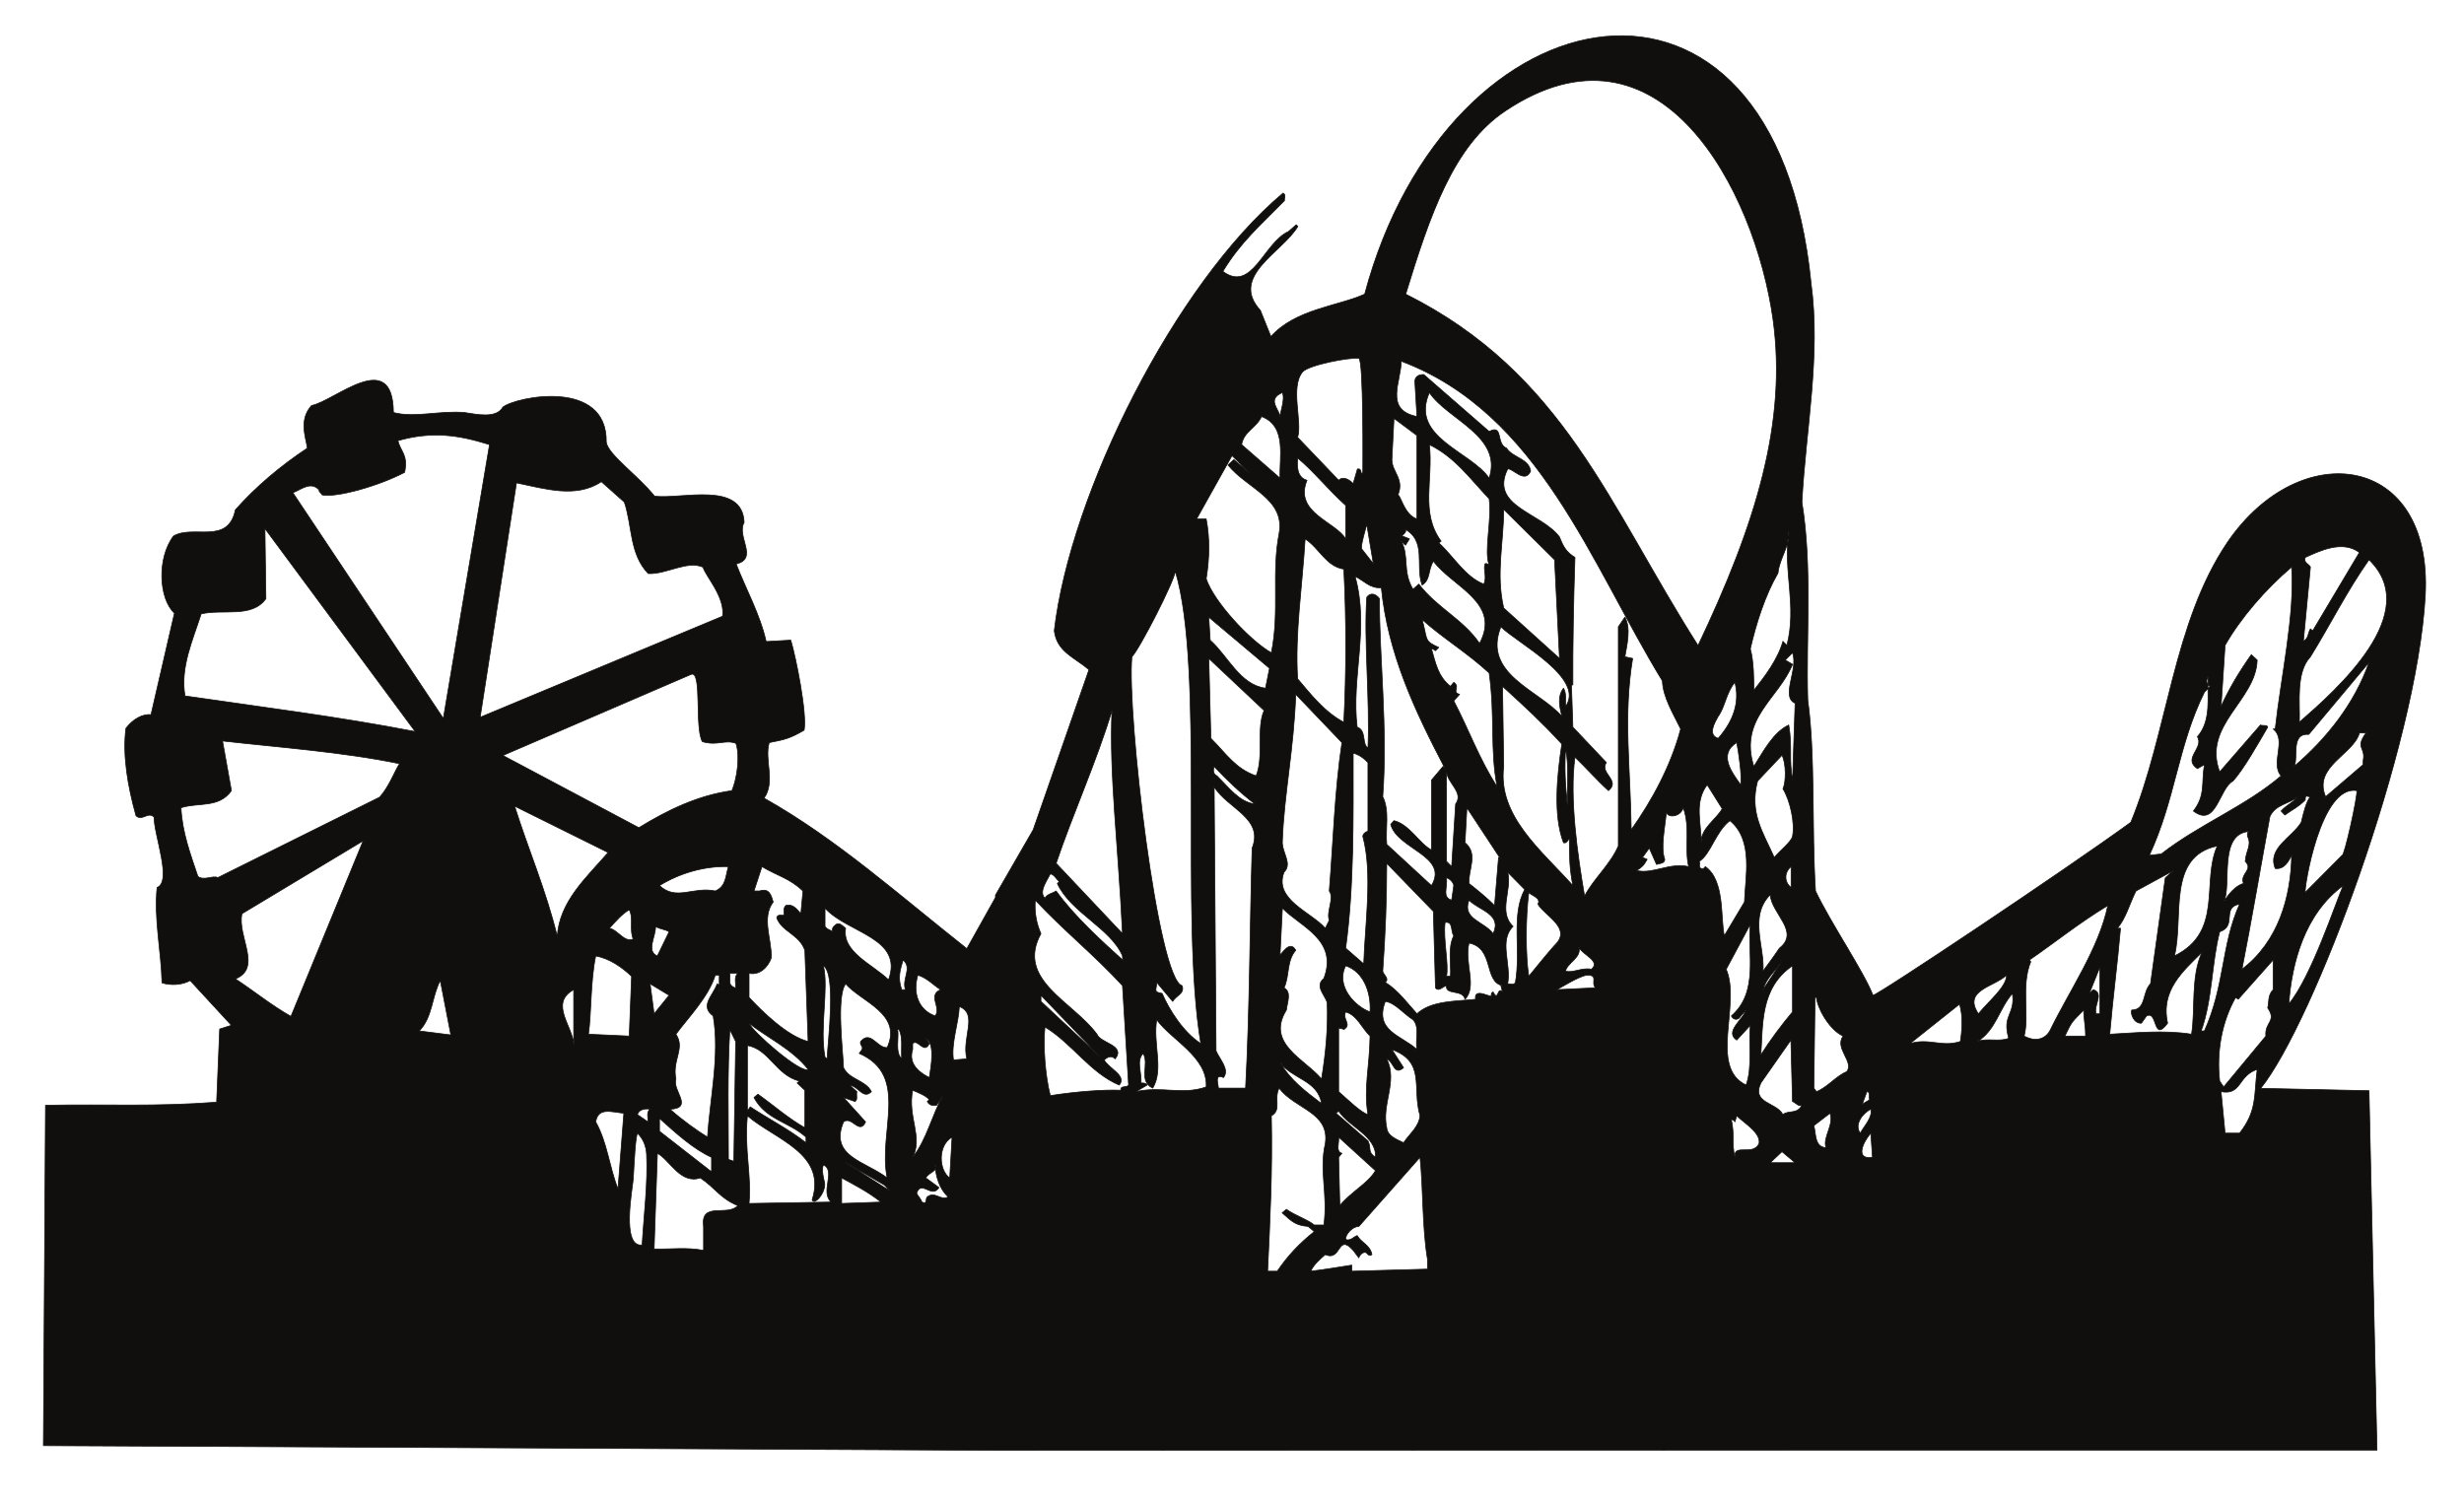 <?xml version="1.0" encoding="UTF-8"?>
<svg xmlns="http://www.w3.org/2000/svg" xmlns:xlink="http://www.w3.org/1999/xlink" width="407.865pt" height="248.315pt" viewBox="0 0 407.865 248.315" version="1.1">
<g id="surface1">
<path style="fill:none;stroke-width:0.12;stroke-linecap:butt;stroke-linejoin:round;stroke:rgb(6.476%,5.928%,5.235%);stroke-opacity:1;stroke-miterlimit:10;" d="M 0.001 -0 C 6.13 14.824 6.946 32.984 15.989 46.336 C 28.02 63.992 50.06 61.082 48.739 37.488 C 47.345 12.418 30.192 -33.219 21.497 -44.043 L 39.427 -44.434 L 40.747 -103.922 L -40.05 -103.922 L -188.058 -103.961 L -345.53 -103.188 L -345.183 -46.84 C -334.394 -46.645 -327.214 -47.11 -316.855 -46.336 L -316.351 -34.227 L -314.409 -33.606 L -321.237 -26.196 C -322.558 -26.93 -324.421 -27.047 -325.897 -26.582 C -326.011 -21.383 -327.253 -16.028 -326.71 -10.789 C -324.187 -9.817 -327.214 -2.172 -327.214 0.855 C -328.187 1.863 -329.194 0.117 -330.202 1.086 C -331.562 5.937 -332.452 11.097 -331.87 15.562 C -330.745 17.035 -329.155 17.968 -327.718 17.812 L -323.839 34.617 C -326.437 37.019 -326.749 43.734 -323.995 47.382 C -320.694 49.324 -314.952 45.832 -313.749 51.73 C -310.335 55.57 -306.339 58.945 -301.835 61.937 C -302.108 63.796 -303.272 66.629 -301.136 68.996 C -297.335 69.695 -287.671 78.738 -287.593 67.832 C -284.062 66.902 -279.987 68.183 -275.835 67.832 C -273.776 67.523 -270.558 66.785 -269.472 68.726 C -267.339 70.433 -252.163 73.539 -252.358 62.906 C -252.011 60.808 -247.159 57.472 -244.362 53.98 C -239.901 53.437 -229.812 56.543 -229.538 49.632 C -230.858 47.382 -227.097 43.656 -230.858 42.765 C -229.19 38.457 -226.901 34.421 -225.894 29.918 L -221.815 30.152 C -220.964 27.32 -219.101 18.046 -219.605 15.25 C -222.011 13.855 -222.788 13.699 -225.386 13.195 C -226.241 10.363 -224.3 6.754 -226.241 3.996 C -214.288 -2.715 -203.929 -12.032 -192.675 -20.918 L -187.937 -12.457 L -187.937 -12.067 L -181.69 -1.243 L -172.456 25.261 C -174.862 27.32 -177.772 28.211 -178.198 31.703 C -175.562 54.484 -158.175 89.179 -140.323 104.156 C -139.78 103.886 -140.167 103.265 -140.093 102.914 C -144.128 98.8 -147.347 96.046 -150.296 91.195 C -145.448 87.586 -143.546 95.929 -139.433 97.793 L -138.151 98.918 L -137.878 98.644 C -140.44 94.339 -149.249 90.382 -144.089 84.754 L -142.343 80.406 C -138.23 84.984 -131.28 85.414 -126.819 87.429 C -113.081 138.886 -58.909 149.093 -52.933 89.293 C -51.304 77.187 -53.784 65.234 -54.444 53.007 C -52.698 42.261 -53.784 30.812 -53.476 20.257 C -52.194 11.062 -52.855 -0.895 -52.194 -11.371 C -49.671 -16.688 -44.124 -24.836 -42.687 -28.637 C -42.378 -28.95 -10.827 -7.879 0.001 -0 Z M -206.874 -62.868 L -213.397 -63.098 L -213.397 -58.868 C -211.183 -60.071 -209.05 -61.161 -206.874 -62.868 Z M 26.153 -30.075 C 26.622 -23.438 28.716 -15.172 35.157 -10.477 C 33.954 -13.157 29.919 -25.536 26.153 -30.075 Z M -25.226 -31.704 C -27.862 -27.786 -22.663 -27.282 -20.565 -25.301 C -20.565 -27.282 -23.597 -29.649 -25.226 -31.704 Z M -140.827 66.863 C -140.636 68.183 -143.272 69.929 -140.44 71.132 C -139.937 69.89 -140.866 67.988 -140.827 66.863 Z M -106.214 56.968 C -109.28 61.429 -119.405 63.718 -116.108 71.132 C -113.081 66.629 -103.925 63.914 -106.214 56.968 Z M -64.573 6.211 C -66.124 8.343 -68.3 11.293 -65.233 13.195 C -64.921 11.605 -64.339 7.683 -64.573 6.211 Z M -93.253 2.675 C -93.64 6.441 -93.757 8.886 -93.562 12.3 C -92.94 8.886 -93.366 6.285 -93.253 2.675 Z M -56.23 -10.789 C -57.394 -9.934 -57.394 -8.266 -56.23 -7.336 Z M -105.554 -18.434 C -107.105 -16.375 -110.753 -16.028 -109.55 -12.883 C -107.921 -14.59 -103.999 -15.172 -105.554 -18.434 Z M -60.89 -27.707 C -60.343 -25.731 -58.675 -24.45 -57.589 -22.782 Z M -125.929 -31.395 C -128.409 -30.5 -131.671 -27.125 -129.964 -23.75 C -127.015 -24.719 -125.733 -28.133 -125.929 -31.395 Z M -133.96 -46.567 C -136.562 -44.59 -139.237 -42.61 -140.827 -39.7 C -138.968 -42.493 -134.542 -42.649 -133.96 -46.567 Z M -44.784 -51.457 C -45.831 -50.098 -44.433 -48.161 -43.038 -47.5 C -42.687 -48.743 -44.085 -50.215 -44.784 -51.457 Z M -42.765 -55.454 C -45.636 -55.918 -44.433 -53.047 -43.038 -51.457 Z M -195.507 -58.868 C -197.292 -57.664 -197.562 -53.512 -195.12 -52.118 Z M -218.944 -40.903 C -220.147 -41.676 -228.144 -34.692 -228.726 -33.258 C -225.894 -35.547 -221.581 -37.524 -218.944 -40.903 Z M -257.749 -36.942 C -257.749 -33.879 -261.905 -29.996 -257.749 -27.707 Z M 37.837 44.668 L 30.114 31.703 L 29.728 32.015 C 29.298 31.355 29.454 30.464 28.563 29.957 L 29.728 42.261 C 29.454 42.804 28.563 42.918 28.872 43.851 C 31.161 44.859 34.966 46.8 37.837 44.668 Z M 27.899 16.57 C 28.02 19.793 27.278 24.796 29.728 27.398 C 32.907 32.519 35.778 38.3 39.427 43.464 C 48.509 34.656 34.071 21.964 27.899 16.57 Z M 23.903 15.445 L 23.556 15.445 C 25.923 13.582 23.013 9.82 24.876 7.683 C 18.938 2.601 11.446 -0.27 5.044 -5.239 L 3.063 -5.473 C 7.411 3.879 7.763 12.613 12.185 21.539 L 13.114 22.507 C 12.458 22.855 12.419 23.515 12.767 24.062 C 12.649 20.8 13.388 16.843 11.02 14.164 C 12.185 12.3 8.497 10.554 11.02 8.886 L 12.185 9.546 C 11.642 6.48 12.419 4.539 10.36 1.863 C 14.165 -1.008 14.591 5.629 16.919 6.832 C 18.743 8.886 20.954 12.843 22.661 15.754 C 22.548 16.183 21.927 15.91 21.458 16.105 L 14.708 8.343 C 11.798 16.105 20.724 20.14 20.915 26.855 L 19.946 27.746 C 17.966 24.953 16.259 22.121 14.938 19.171 L 15.603 29.296 C 18.122 33.761 22.353 38.652 26.622 42.261 C 27.165 34.265 24.876 24.293 23.903 15.445 Z M 27.009 9.238 C 27.825 10.554 26.349 14.785 29.454 14.55 L 39.427 26.464 C 37.06 19.714 32.481 13.894 27.009 9.238 Z M 38.923 14.785 C 37.06 12.187 38.923 12.496 38.458 10.207 L 38.458 9.546 L 32.247 4.23 C 30.114 9.238 36.864 11.214 37.837 14.785 Z M 37.411 5.238 C 37.563 4.308 35.313 -5.821 34.966 -5.473 L 28.872 -11.602 C 28.638 -11.176 31.356 6.285 37.411 5.238 Z M 29.728 4.23 C 29.028 3.492 28.52 1.281 28.212 -0 C 26.696 -2.524 22.548 -4.27 23.903 -7.645 C 25.497 -7.84 26.153 -6.325 26.622 -5.473 C 26.505 -12.418 24.411 -19.754 18.395 -24.332 C 19.946 -16.493 21.458 -7.528 23.013 0.933 C 23.903 2.949 26.153 3.027 27.669 4.23 C 26.774 3.222 25.688 2.793 24.876 1.863 L 25.497 1.203 C 27.009 2.289 27.552 2.406 28.872 3.687 C 28.872 4.734 29.185 4.191 29.728 4.23 Z M 19.599 -1.512 C 19.169 -1.668 19.325 -2.172 19.325 -2.329 C 20.063 -3.84 19.052 -4.618 18.938 -6.481 C 20.372 -7.879 17.966 -8.539 18.665 -10.129 C 17.31 -10.477 16.103 -11.993 15.368 -13.192 C 16.763 -10.594 14.395 -1.864 19.599 -1.512 Z M 7.22 -22.121 C 8.81 -15.793 5.899 -5.664 14.317 -3.918 C 11.642 -9.817 15.407 -18.121 7.22 -22.121 Z M 3.259 -26.739 C 1.86 -28.094 2.603 -31.043 0.153 -31.082 C -0.116 -31.743 0.544 -33.336 1.747 -33.258 L 2.603 -32.055 C 4.501 -31.082 3.606 -36.594 6.091 -33.258 C 4.888 -27.786 8.653 -24.641 11.798 -21.5 C 9.895 -25.496 10.712 -31.043 10.052 -35.082 C 5.435 -34.344 0.544 -34.887 -3.491 -35.082 C -2.909 -28.446 -2.249 -23.789 -1.706 -17.539 L -2.249 -17.539 C -0.855 -16.028 -0.194 -13.426 0.853 -11.371 L 7.063 -7.993 L 5.704 -9.196 Z M 12.185 -34.539 L 11.642 -34.539 C 13.505 -29.454 13.388 -23.129 14.708 -18.121 C 17.657 -17.153 14.938 -14.086 18.005 -13.543 C 14.938 -20.375 15.603 -26.93 12.185 -34.539 Z M -13.351 -34.422 C -13.855 -35.469 -15.327 -36.633 -17.655 -35.391 C -16.765 -31.938 -18.202 -27.047 -16.569 -23.09 L -16.765 -22.782 C -12.96 -20.18 -8.46 -16.571 -3.804 -13.778 C -5.276 -20.879 -10.245 -28.02 -13.351 -34.422 Z M 23.556 -27.707 C 22.661 -28.637 22.895 -29.688 22.661 -30.735 C 24.216 -32.946 22.118 -33.063 22.353 -35.391 L 15.368 -43.813 L 14.708 -42.84 C 14.165 -37.954 15.056 -33.063 17.345 -28.989 L 17.774 -29.297 L 23.556 -22.782 Z M -5.745 -31.704 C -6.21 -30.309 -4.347 -28.329 -6.21 -27.707 L -6.87 -28.329 L -5.124 -23.981 L -5.124 -31.704 Z M -20.218 -35.743 C -21.655 -36.399 -23.866 -35.664 -25.378 -36.286 C -22.312 -34.344 -21.847 -30.93 -19.597 -28.329 C -19.093 -31.86 -21.343 -31.86 -20.218 -35.743 Z M -28.366 -30.114 C -27.706 -32.016 -27.98 -34.887 -28.214 -36.286 C -31.276 -37.293 -33.413 -35.664 -36.558 -36.633 Z M -7.491 -35.391 L -10.905 -35.391 C -9.702 -32.793 -9.702 -33.063 -7.8 -31.082 C -7.8 -32.598 -7.491 -33.606 -7.491 -35.391 Z M 18.005 -51.457 L 15.603 -51.457 L 14.938 -44.59 C 18.395 -45.211 17.657 -41.989 20.915 -40.903 C 20.372 -45.246 20.915 -47.77 18.005 -51.457 Z M -59.218 83.199 C -56.89 66.164 -62.054 49.402 -71.636 29.261 C -86.421 52.464 -93.835 74.312 -120.026 87.429 C -116.03 100.468 -112.151 111.996 -103.573 117.738 C -77.96 134.89 -62.206 104.66 -59.218 83.199 Z M -127.128 57.937 C -127.671 56.968 -127.015 58.675 -128.022 58.48 L -128.722 56.074 C -129.382 56.734 -130.39 57.355 -131.128 56.617 L -137.917 63.718 C -137.105 66.32 -139.198 71.984 -137.105 74.546 C -136.132 75.711 -129.187 77.031 -127.788 76.796 C -126.976 76.644 -127.128 58.48 -127.128 57.937 Z M -77.534 23.402 C -77.456 20.761 -75.788 18.046 -74.511 15.445 C -76.14 9.351 -79.202 3.687 -82.698 -1.243 C -82.812 8.886 -84.054 17.5 -82.464 27.125 L -83.745 27.398 C -83.433 29.296 -82.698 32.093 -83.745 33.957 L -84.831 32.363 L -84.831 -3.918 C -86.147 -6.985 -89.022 -9.469 -90.417 -12.223 C -91.581 -5.473 -92.94 3.996 -92.011 10.789 C -90.304 9.16 -88.245 6.832 -86.46 5.238 C -84.405 6.945 -88.015 8.148 -86.812 9.894 L -92.358 15.754 L -92.593 22.742 L -92.358 22.742 C -92.397 29.066 -92.241 37.101 -92.011 43.851 C -93.366 44.668 -93.913 45.519 -94.569 47.226 C -97.562 51.261 -106.214 52.273 -103.147 58.48 C -102.37 58.714 -100.315 55.957 -99.347 58.132 C -99.655 60.226 -102.253 60.304 -103.343 61.937 C -105.128 62.632 -103.808 65.968 -106.214 64.691 L -117.038 74.121 C -117.815 74.121 -118.476 73.847 -118.515 72.996 L -118.167 67.171 C -123.601 68.261 -120.804 72.879 -120.765 76.332 C -97.909 67.718 -89.409 42.804 -77.534 23.402 Z M -140.827 56.968 L -147.19 62.519 C -146.843 64.691 -144.788 65.234 -143.894 67.171 C -139.624 65.582 -140.983 60.304 -140.827 56.968 Z M -118.167 50.214 C -120.222 50.875 -120.804 53.98 -121.308 54.211 C -120.222 56.812 -122.315 58.015 -122.315 60.035 L -121.968 66.863 L -118.167 64.031 Z M -106.214 53.55 C -105.749 49.789 -107.105 44.976 -106.214 42.57 C -106.292 42.609 -106.522 42.918 -106.874 42.804 C -107.261 41.91 -106.522 40.629 -107.105 39.425 C -110.21 40.629 -112.073 44.007 -114.558 46.257 L -114.167 46.527 C -117.659 51.261 -115.448 56.734 -116.108 62.519 C -111.878 60.421 -109.55 57.086 -106.214 53.55 Z M -148.472 60.035 L -149.444 59.14 C -146.261 55.222 -139.937 53.55 -140.983 47.808 C -142.265 41.25 -140.866 34.964 -142.265 28.058 C -145.874 30.113 -151.851 36.593 -153.054 40.32 C -152.472 43.851 -152.472 47.226 -153.054 50.214 L -154.644 50.214 L -148.784 60.695 L -145.64 57.629 Z M -129.964 52.464 L -129.964 46.918 C -131.671 49.789 -138.577 51.261 -136.366 56.617 C -138.034 57.086 -138.034 58.91 -137.917 60.304 C -135.163 58.015 -133.026 55.222 -129.964 52.464 Z M -94.569 27.125 L -103.808 35.468 C -105.128 41.171 -103.808 46.257 -103.808 51.804 L -95.386 43.464 Z M -127.362 45.324 C -127.362 46.336 -126.741 48.238 -126.472 49.324 L -125.386 42.804 Z M -117.312 39.273 C -115.874 40.203 -116.417 41.562 -115.448 43.23 C -112.269 38.961 -104.155 36.363 -107.804 29.609 C -110.562 33.644 -114.827 35.468 -117.855 39.425 L -118.823 38.574 C -120.608 41.562 -119.405 44.007 -120.765 46.527 L -120.065 45.871 L -119.405 46.918 L -120.765 47.461 C -121.464 46.918 -119.175 48.16 -120.378 48.664 C -116.417 46.605 -118.515 42.57 -117.312 39.273 Z M -56.929 29.296 L -57.589 29.957 C -58.405 27.007 -60.577 24.136 -62.401 21.847 C -62.401 23.515 -62.401 26.66 -62.983 28.714 C -61.976 33.062 -60.538 37.562 -58.405 41.25 C -58.171 43.656 -56.386 45.871 -56.62 48.121 C -57.589 41.562 -55.222 35.894 -56.929 29.296 Z M -130.272 41.91 C -129.847 33.761 -129.847 24.757 -130.272 16.57 C -133.417 18.199 -135.745 21.187 -137.917 23.75 C -138.386 31.238 -137.144 39.117 -136.675 46.918 C -134.269 45.324 -133.222 42.375 -130.272 41.91 Z M -153.944 -36.633 C -156.933 -34.692 -159.222 -30.93 -160.347 -28.329 C -161.897 -28.094 -161.241 -27.707 -161.241 -26.504 L -158.601 -29.649 C -158.019 -28.676 -156.546 -28.329 -157.05 -27.047 C -161.085 -25.922 -166.206 18.046 -165.355 27.398 C -164.19 28.484 -158.175 40.164 -158.175 41.601 C -153.245 25.339 -157.437 -15.911 -153.944 -36.633 Z M -124.062 38.843 C -122.98 27.863 -118.476 18.394 -113.511 8.886 L -113.858 9.238 L -115.761 6.984 L -115.761 -4.579 C -117.776 -3.532 -119.405 -0.348 -121.968 0.269 L -122.511 -0.348 C -121.425 -4.461 -112.812 -5.586 -115.761 -10.477 L -123.171 -3.649 C -123.405 -1.008 -122.667 1.941 -123.831 4.23 C -122.98 15.445 -124.413 27.398 -124.374 37.019 C -125.034 37.914 -125.929 38.031 -126.472 37.254 C -126.976 29.957 -125.929 20.453 -126.276 12.3 C -127.323 12.961 -126.472 15.211 -128.062 15.754 C -129.069 24.062 -126.003 32.093 -128.409 40.707 C -126.976 40.046 -125.929 38.652 -124.062 38.843 Z M -143.233 22.199 C -147.464 22.742 -149.444 27.511 -152.394 30.152 L -152.624 33.957 L -142.573 25.496 Z M -106.214 24.718 C -105.202 17.5 -106.097 12.187 -104.894 5.859 C -107.921 10.632 -109.472 15.093 -112.073 20.101 L -111.105 21.187 C -112.499 21.539 -110.909 22.39 -112.073 23.168 L -112.616 22.507 C -114.71 24.136 -115.101 26.464 -115.761 28.714 C -115.448 28.754 -115.37 28.523 -115.101 28.406 L -114.558 28.949 C -116.847 29.957 -116.456 30.152 -117.077 32.675 L -117.312 33.566 C -113.858 30.464 -109.823 28.058 -106.214 24.718 Z M -93.562 19.171 C -93.64 20.101 -93.366 21.343 -93.913 22.199 C -94.96 20.761 -94.569 19.25 -94.183 17.539 C -97.909 21.847 -107.417 24.527 -104.272 32.363 C -101.597 29.687 -90.226 23.867 -93.562 19.171 Z M -55.569 19.714 L -55.999 6.832 C -56.62 10.789 -55.999 12.3 -56.62 16.105 C -59.218 14.902 -60.89 11.605 -62.401 9.238 C -64.921 17.191 -58.288 20.453 -55.999 26.156 L -57.202 26.855 L -55.999 28.058 C -54.987 25.339 -58.015 20.761 -55.569 19.714 Z M -143.468 18.511 C -144.788 15.562 -143.468 10.906 -144.788 7.683 C -148.241 8.886 -149.675 11.293 -152.276 13.894 L -152.624 27.125 Z M -68.3 13.894 C -70.124 14.437 -68.843 16.57 -68.3 17.539 C -67.175 19.054 -66.98 21.461 -65.542 23.168 C -64.69 19.906 -65.776 16.765 -68.3 13.894 Z M -94.183 12.961 C -94.96 7.839 -95.659 1.203 -93.913 -3.375 C -93.366 -3.532 -93.253 -2.989 -92.94 -2.715 C -92.94 -5.821 -92.901 -7.645 -92.358 -10.477 C -97.597 -4.618 -104.815 1.046 -103.808 9.238 L -103.999 22.507 C -100.003 18.859 -97.714 16.765 -94.183 12.961 Z M -130.585 13.195 C -131.788 5.199 -132.019 -3.18 -132.679 -11.371 C -131.788 -12.575 -133.222 -14.825 -132.679 -16.219 L -133.339 -17.539 C -135.745 -14.825 -141.913 -12.77 -140.167 -8.266 C -138.694 -6.789 -140.636 -4.93 -140.44 -2.989 C -140.167 4.539 -138.538 12.187 -138.23 21.187 Z M -166.905 -18.434 L -177.89 -6.789 C -175.132 1.398 -171.136 10.207 -168.651 18.511 C -169.116 7.918 -167.644 -3.336 -166.905 -18.434 Z M -126.276 9.894 L -126.276 -1.512 C -126.663 -1.512 -127.128 -1.981 -127.128 -2.329 C -125.46 -8.422 -126.78 -17.036 -126.976 -23.438 L -129.964 -20.84 C -128.565 -10.477 -128.722 0.386 -128.722 11.449 C -127.788 11.214 -126.976 10.632 -126.276 9.894 Z M -57.589 5.55 C -56.386 3.609 -55.569 -0.118 -55.999 -2.329 C -56.23 -3.258 -58.015 -4.618 -59.022 -5.821 C -60.89 -1.629 -63.179 1.589 -61.78 6.832 L -57.745 11.097 C -57.046 9.82 -57.046 6.597 -57.589 5.55 Z M -144.98 3.027 C -147.581 3.336 -149.327 5.781 -151.269 7.683 C -151.929 7.996 -151.929 8.617 -151.733 9.238 C -149.64 6.984 -147.19 4.695 -144.98 3.027 Z M -111.765 3.027 L -112.421 -7.336 L -113.276 -6.481 L -113.276 8.343 C -113.081 6.441 -110.366 4.89 -111.765 3.027 Z M -67.64 2.25 C -68.53 0.543 -71.249 -1.008 -71.093 -3.375 C -71.132 -0 -72.296 3.336 -70.124 6.211 Z M -145.448 -4.27 C -145.835 -17.153 -145.835 -31.043 -146.534 -44.008 L -151.073 -44.008 C -150.843 -43.891 -151.929 -41.446 -150.183 -42.258 C -149.132 -40.903 -150.843 -39.231 -151.421 -37.836 L -151.733 5.859 C -149.48 2.25 -143.468 0.66 -145.448 -4.27 Z M -104.659 -5.821 L -105.319 -13.778 C -106.522 -12.575 -108.155 -11.215 -109.55 -10.129 C -109.706 -7.84 -107.96 -5.239 -110.21 -3.375 L -109.897 2.406 L -104.272 -6.133 Z M -73.187 -7.336 C -76.448 -6.637 -79.05 -8.614 -81.804 -7.993 C -80.835 -7.336 -80.679 -7.219 -80.058 -6.133 L -80.835 -5.821 L -79.71 -4.27 L -78.507 -6.985 C -78.077 -6.789 -77.147 -6.868 -77.147 -6.133 C -77.847 -4.27 -77.147 -1.008 -76.874 1.589 C -76.487 0.66 -74.511 0.933 -74.081 2.406 C -72.878 -0.969 -73.925 -4.27 -73.187 -7.336 Z M -63.952 -13.192 L -67.292 -18.782 C -67.948 -15.793 -67.175 -9.625 -70.433 -7.336 C -70.589 -7.528 -70.784 -7.84 -71.093 -7.645 C -71.636 -7.528 -71.249 -6.868 -71.44 -6.481 C -69.503 -5.239 -68.726 -1.512 -66.358 0.269 C -62.401 -2.989 -63.835 -9.082 -63.952 -13.192 Z M -115.101 -27.399 C -114.558 -28.133 -113.858 -27.125 -113.276 -27.047 C -113.511 -28.676 -110.562 -27.59 -110.21 -29.297 C -108.155 -27.125 -110.366 -23.325 -109.55 -19.985 C -105.319 -20.84 -107.144 -26.387 -103.999 -27.047 L -104.272 -27.047 L -103.999 -28.094 C -104.894 -27.047 -104.659 -29.879 -105.554 -28.094 C -105.749 -28.133 -105.901 -28.329 -105.862 -28.637 C -105.554 -29.336 -108.812 -27.125 -108.464 -29.297 C -111.452 -29.649 -115.761 -29.454 -118.167 -31.704 C -119.718 -29.996 -121.308 -27.786 -123.405 -26.504 C -122.667 -25.844 -123.714 -25.301 -123.831 -24.641 C -123.405 -18.551 -123.171 -13.079 -123.171 -6.789 L -115.448 -14.746 Z M -100.315 -11.137 C -102.605 -15.172 -100.937 -21.149 -101.866 -26.504 C -102.14 -27.047 -102.796 -26.7 -103.147 -26.739 C -102.526 -23.438 -104.659 -19.598 -102.253 -17.231 C -104.815 -14.825 -102.37 -11.137 -103.147 -8.266 Z M -177.347 -9.817 L -177.694 -10.129 C -175.483 -14.942 -168.847 -17.539 -166.905 -22.121 C -166.905 -22.547 -166.905 -22.973 -166.558 -23.09 C -170.245 -19.754 -174.862 -15.598 -177.89 -11.371 C -178.546 -11.797 -179.401 -11.875 -179.749 -12.575 C -180.8 -11.489 -179.48 -9.817 -178.858 -8.539 C -178.198 -8.614 -177.851 -9.469 -177.347 -9.817 Z M -112.073 -10.477 L -112.421 -12.883 C -114.054 -12.418 -113.081 -10.829 -113.276 -9.196 C -112.812 -9.274 -112.112 -9.934 -112.073 -10.477 Z M -98.144 -13.543 C -97.054 -15.485 -92.358 -17.539 -95.386 -20.375 C -96.862 -22.043 -98.257 -23.789 -99.655 -25.496 C -100.198 -22.121 -100.198 -15.793 -99.655 -11.641 C -98.995 -12.223 -97.597 -12.575 -98.144 -13.543 Z M -58.171 -20.84 C -59.022 -22.121 -59.995 -23.438 -60.89 -24.641 C -60.538 -20.723 -63.292 -15.598 -59.687 -11.993 C -59.491 -15.133 -54.679 -18.121 -58.171 -20.84 Z M -166.905 -27.047 L -165.897 -43.5 C -166.245 -44.008 -167.292 -43.5 -167.179 -44.356 C -169.933 -44.239 -174.397 -44.551 -178.858 -45.246 C -179.71 -41.95 -180.062 -37.059 -179.749 -33.879 C -175.249 -36.594 -172.3 -41.446 -167.448 -43.5 C -166.128 -41.95 -169.155 -40.786 -169.933 -39.348 C -169.737 -39.157 -169.155 -38.614 -168.495 -38.883 L -168.108 -39.157 C -166.362 -36.868 -170.554 -36.594 -171.136 -35.082 C -175.132 -29.649 -184.601 -26.079 -180.409 -18.434 C -181.147 -16.766 -181.499 -14.942 -181.343 -12.883 C -176.804 -17.774 -171.487 -22.043 -166.905 -27.047 Z M -133.573 -25.844 C -135.163 -27.125 -133.339 -28.637 -133.026 -29.879 C -132.874 -33.879 -133.222 -38.032 -133.96 -42.493 C -136.675 -39.231 -143.233 -36.633 -139.78 -31.082 C -139.624 -29.727 -138.89 -28.133 -140.167 -27.399 C -139.237 -25.496 -139.78 -22.973 -138.23 -21.188 C -139.237 -19.325 -140.636 -22.043 -140.827 -21.887 L -140.44 -14.204 C -137.569 -17.231 -131.128 -19.442 -133.573 -25.844 Z M -112.073 -18.782 C -113.081 -20.723 -112.499 -23.325 -112.616 -25.496 L -113.276 -25.496 C -112.851 -23.555 -113.858 -19.442 -113.511 -16.571 C -112.112 -16.375 -112.616 -18.082 -112.073 -18.782 Z M -66.124 -32.055 C -65.776 -32.793 -64.921 -32.793 -64.573 -32.055 L -63.683 -31.082 C -64.226 -32.676 -67.292 -34.692 -65.233 -36.051 L -62.983 -33.606 C -63.292 -36.399 -62.597 -40.551 -63.683 -43.5 C -69.89 -40.551 -64.495 -30.075 -66.98 -24.332 L -62.983 -16.879 C -63.487 -21.731 -61.546 -28.094 -66.124 -32.055 Z M -89.292 -24.332 C -90.808 -23.981 -92.358 -24.993 -93.562 -24.641 C -93.366 -23.325 -90.808 -22.352 -91.39 -20.684 C -90.612 -22.043 -87.702 -22.973 -89.292 -24.332 Z M -55.999 -31.395 C -57.745 -33.45 -59.687 -36.051 -61.237 -38.496 C -60.89 -33.606 -61.394 -27.399 -55.999 -23.75 Z M -88.636 -27.399 L -94.999 -27.707 C -94.417 -27.399 -91.194 -25.379 -89.952 -25.301 C -88.089 -25.301 -89.409 -26.504 -88.636 -27.399 Z M -180.409 -29.649 L -180.409 -28.637 L -170.554 -38.883 Z M -52.038 -28.989 C -51.921 -30.657 -49.983 -34.305 -47.616 -35.391 C -49.128 -37.411 -45.714 -39.661 -47.034 -41.289 C -48.78 -41.989 -50.214 -43.891 -52.038 -44.59 L -52.468 -44.008 L -52.272 -28.989 Z M -118.167 -37.606 C -120.804 -35.235 -125.269 -34.539 -123.405 -29.649 C -121.772 -29.879 -120.378 -31.704 -118.823 -32.676 C -117.659 -33.879 -118.476 -35.934 -118.167 -37.606 Z M -125.929 -35.391 C -126.003 -40.551 -127.015 -44.008 -126.276 -48.391 C -127.558 -47.965 -129.612 -45.907 -131.128 -44.59 L -131.128 -33.879 C -131.011 -34.305 -130.62 -34.032 -130.272 -34.305 C -128.874 -33.45 -130.585 -32.598 -129.964 -31.395 C -128.062 -31.938 -127.323 -34.032 -125.929 -35.391 Z M -153.054 -43.813 C -157.05 -45.211 -160.347 -43.618 -164.694 -44.59 L -162.831 -43.5 C -162.987 -43.153 -163.491 -43.153 -163.843 -43.153 C -163.687 -41.446 -164.694 -39.543 -163.491 -38.262 C -162.405 -40.086 -164.386 -42.766 -161.897 -44.008 C -160.038 -40.903 -161.897 -36.633 -161.241 -32.676 C -158.952 -35.934 -152.741 -38.883 -153.054 -43.813 Z M -55.999 -46.219 C -55.417 -46.45 -55.026 -47.11 -54.444 -46.84 C -55.222 -48.391 -56.733 -47.618 -57.589 -48.391 C -58.675 -46.297 -62.827 -46.567 -61.237 -43.153 L -56.269 -36.051 Z M -117.659 -48.586 C -117.855 -50.45 -119.405 -51.575 -120.378 -53.047 C -121.464 -52.504 -123.054 -51.961 -123.171 -50.563 C -124.062 -46.645 -121.308 -42.957 -123.171 -39.157 C -121.968 -39.661 -122.007 -41.989 -120.378 -40.629 L -122.315 -37.606 C -116.651 -39.7 -119.019 -43.891 -117.659 -48.586 Z M -133.339 -53.204 C -134.386 -57.743 -132.874 -61.469 -133.573 -66.668 L -135.163 -66.668 C -136.366 -65.7 -138.23 -65.157 -139.78 -64.071 L -140.48 -64.653 C -138.89 -66.047 -138.347 -66.707 -136.171 -66.903 L -135.163 -67.754 C -137.687 -69.774 -139.511 -71.715 -141.292 -74.313 L -142.886 -74.313 C -142.495 -66.047 -142.069 -57.86 -142.265 -48.586 C -140.519 -47.618 -141.913 -45.793 -140.983 -44.008 C -138.347 -47.5 -132.562 -47.965 -133.339 -53.204 Z M -43.23 -45.907 C -43.694 -46.297 -44.124 -46.297 -44.511 -46.84 L -43.694 -44.59 C -43.038 -44.59 -43.425 -45.559 -43.23 -45.907 Z M -125.034 -55.454 C -126.433 -54.524 -125.616 -54.133 -126.276 -52.739 L -131.554 -48.161 L -131.128 -47.809 C -129.382 -50.45 -124.804 -51.961 -125.034 -55.454 Z M -50.448 -53.864 C -52.39 -53.746 -52.077 -51.575 -52.468 -50.215 L -49.788 -48.161 C -49.089 -50.098 -51.069 -52.196 -50.448 -53.864 Z M -61.546 -53.204 C -62.597 -55.336 -65.776 -53.047 -65.542 -55.454 C -66.124 -52.856 -65.542 -51.844 -66.124 -49.246 C -65.894 -49.168 -65.581 -49.399 -65.542 -49.594 L -65.233 -48.586 C -63.835 -49.907 -61.198 -51.457 -61.546 -53.204 Z M -125.034 -57.664 C -126.276 -59.801 -129.069 -61.161 -130.933 -63.45 L -131.128 -55.454 L -130.585 -54.793 C -131.671 -54.524 -131.011 -53.047 -131.128 -52.118 Z M -59.687 -56.348 L -57.745 -54.524 L -55.569 -56.348 Z M -116.417 -72.375 L -116.417 -73.965 L -128.952 -74.313 L -128.952 -73.305 C -131.28 -73.657 -132.913 -73.965 -135.745 -74.313 C -135.28 -73.227 -134.269 -72.375 -133.339 -71.559 C -130.62 -72.762 -131.358 -67.911 -128.722 -70.86 L -127.788 -72.102 C -127.671 -71.559 -126.78 -70.704 -126.276 -71.559 L -125.929 -71.715 L -125.616 -71.559 C -125.929 -69.969 -127.323 -69.657 -128.062 -68.414 C -128.722 -68.649 -129.069 -69.309 -129.964 -69.075 C -130.077 -68.297 -128.874 -66.903 -127.788 -66.903 L -117.659 -55.454 C -117.116 -60.692 -117.312 -67.02 -116.417 -72.375 Z M -195.776 -62.012 C -196.94 -62.75 -197.913 -61.004 -199.23 -62.012 C -199.581 -62.325 -199.116 -63.293 -200.124 -62.868 C -200.241 -62.325 -200.862 -61.817 -200.98 -61.352 C -200.124 -59.141 -198.495 -62.364 -197.292 -60.461 L -199.464 -58.868 C -198.921 -57.86 -197.292 -57.743 -197.913 -56.696 C -197.835 -58.715 -197.175 -60.692 -195.776 -62.012 Z M -205.44 -61.004 L -213.085 -56.114 L -206.296 -60.071 Z M -236.796 -58.868 C -234.272 -60.539 -233.538 -62.246 -230.589 -63.45 C -232.257 -65.348 -236.796 -62.672 -236.253 -66.903 L -236.253 -70.86 C -239.202 -70.317 -241.413 -70.704 -244.44 -70.629 L -243.897 -54.793 C -241.804 -55.918 -240.097 -59.957 -236.796 -58.868 Z M -246.421 -69.969 C -249.913 -70.434 -248.011 -60.579 -247.894 -59.063 C -247.702 -55.805 -247.546 -52.348 -247.198 -51.457 C -246.147 -52.504 -245.761 -53.707 -245.683 -54.95 C -245.448 -59.723 -246.147 -65.157 -246.421 -69.969 Z M -234.933 -55.454 L -234.933 -57.86 L -243.55 -51.145 L -243.55 -49.012 C -240.831 -51.457 -237.882 -54.133 -234.933 -55.454 Z M -218.284 -62.516 C -217.819 -63.489 -215.917 -61.121 -216.23 -59.606 C -216.46 -58.637 -216.733 -57.59 -216.421 -56.696 C -214.288 -57.743 -217.003 -61.121 -215.144 -62.868 L -228.726 -63.098 C -228.296 -58.211 -229.538 -54.25 -228.995 -48.586 C -224.378 -52.543 -215.804 -54.793 -218.284 -62.516 Z M -249.448 -48.161 L -250.417 -60.692 C -251.855 -57.121 -252.163 -53.047 -254.105 -49.594 C -253.718 -47.11 -251.503 -47.965 -249.448 -48.161 Z M -245.101 -47.5 C -245.761 -47.965 -245.413 -48.856 -245.448 -49.594 L -247.198 -48.391 C -247.042 -47.618 -245.995 -47.305 -245.101 -47.5 Z M -198.882 -45.907 L -199.23 -46.219 C -198.882 -46.84 -198.339 -46.957 -197.679 -46.84 L -196.632 -45.246 C -198.495 -48.586 -199.312 -52.543 -201.64 -55.454 C -199.894 -52.118 -202.53 -48.743 -201.64 -44.356 C -200.628 -44.782 -199.464 -45.246 -198.882 -45.907 Z M -220.382 -42.84 L -220.769 -43.153 L -219.487 -44.356 L -219.487 -50.563 C -222.245 -49.012 -224.687 -46.84 -227.249 -45.016 L -227.909 -45.559 C -225.933 -49.246 -222.089 -49.594 -219.296 -52.118 L -219.296 -53.047 C -222.245 -50.758 -225.386 -49.168 -228.53 -47.11 L -228.995 -47.809 L -228.995 -36.942 C -225.351 -37.606 -224.3 -41.832 -220.382 -42.84 Z M -198.882 -42.258 C -200.124 -41.637 -202.491 -40.204 -201.64 -37.606 L -201.64 -36.633 C -200.784 -35.743 -199.772 -38.496 -198.882 -36.633 L -199.464 -35.743 C -197.913 -36.633 -198.573 -40.243 -198.882 -42.258 Z M -203.89 -34.305 C -203.23 -35.664 -203.577 -37.411 -203.46 -39.157 C -204.585 -38.032 -203.89 -35.743 -204.12 -34.305 Z M -231.245 -56.114 L -232.14 -55.805 C -232.14 -48.586 -232.331 -41.602 -231.905 -34.305 L -230.937 -36.286 Z M -192.675 -39.157 L -194.886 -39.348 C -195.312 -36.594 -194.03 -33.258 -193.917 -30.5 C -190.733 -31.743 -193.565 -35.664 -192.675 -39.157 Z M -205.866 -37.293 C -207.538 -37.411 -208.581 -34.344 -210.253 -36.286 C -210.448 -36.868 -209.788 -37.059 -210.019 -37.606 L -210.487 -38.262 C -202.065 -41.95 -207.421 -51.188 -205.866 -58.868 C -209.437 -56.114 -215.491 -55.336 -213.085 -49.594 C -211.73 -48.508 -210.448 -51.844 -209.437 -49.594 L -213.085 -45.559 L -211.183 -46.219 C -210.679 -45.907 -211.03 -45.211 -210.874 -44.59 L -212.077 -43.5 C -210.487 -43.813 -209.827 -45.907 -208.468 -44.59 C -209.476 -42.649 -212.077 -42.649 -213.085 -40.629 C -213.163 -37.993 -214.327 -28.871 -212.737 -26.739 C -210.136 -29.727 -203.269 -31.704 -205.866 -37.293 Z M -244.44 -31.704 L -245.101 -26.739 L -241.956 -28.637 Z M -197.019 -27.707 C -199.23 -28.676 -196.827 -30.657 -197.913 -32.055 C -200.784 -31.043 -201.64 -28.133 -200.784 -25.301 C -199.312 -25.731 -198.222 -26.93 -197.019 -27.707 Z M -233.651 -28.094 C -233.847 -27.59 -233.343 -27.047 -233.999 -26.739 C -234.663 -28.676 -236.952 -30.387 -234.663 -32.055 C -233.538 -38.496 -235.206 -45.793 -235.593 -52.118 C -237.261 -51.106 -239.862 -49.246 -241.804 -47.5 C -237.804 -47.305 -241.491 -44.356 -240.831 -42.493 C -241.491 -39.348 -239.241 -37.411 -240.831 -35.082 C -238.855 -32.403 -235.476 -28.989 -234.312 -25.301 L -233.651 -25.301 Z M -230.589 -24.993 C -231.245 -25.649 -230.897 -26.504 -230.937 -27.399 C -231.284 -27.399 -231.905 -26.93 -231.905 -26.504 L -231.905 -24.993 Z M -215.804 -39.157 L -216.151 -38.883 C -217.081 -33.996 -215.491 -27.59 -216.421 -23.75 C -214.249 -25.067 -215.687 -36.399 -215.804 -39.157 Z M -202.843 -27.707 L -203.46 -27.707 C -204.12 -25.731 -203.772 -24.641 -203.23 -22.782 C -201.64 -24.176 -203.46 -25.844 -202.843 -27.707 Z M -248.167 -25.496 L -248.554 -35.391 L -255.308 -35.082 C -254.804 -31.59 -254.995 -26.348 -254.105 -22.121 C -251.815 -22.547 -249.757 -23.981 -248.167 -25.496 Z M -241.956 -18.121 L -243.897 -22.121 C -245.839 -21.383 -244.093 -18.782 -244.206 -17.231 C -243.55 -17.696 -242.616 -17.696 -241.956 -18.121 Z M -248.554 -14.473 C -247.815 -15.832 -248.554 -17.891 -247.894 -19.325 C -249.37 -19.985 -250.456 -17.774 -251.855 -17.539 C -250.769 -16.375 -249.757 -15.172 -248.554 -14.473 Z M -205.636 -26.079 C -208.194 -23.555 -213.397 -21.5 -212.737 -17.539 C -213.202 -17.231 -213.628 -16.571 -214.288 -16.879 C -214.679 -17.231 -215.144 -17.539 -214.831 -18.121 C -215.335 -17.774 -215.804 -17.774 -216.151 -17.231 L -216.151 -14.204 C -212.425 -18.356 -203.073 -19.094 -205.636 -26.079 Z M -219.8 -11.371 L -220.147 -15.133 C -220.769 -14.473 -221.429 -13.426 -222.632 -13.778 C -223.097 -14.204 -222.905 -14.825 -222.905 -15.368 C -223.331 -15.485 -223.952 -15.133 -224.147 -15.793 C -223.331 -18.121 -220.382 -18.551 -219.487 -21.188 L -218.944 -36.286 C -222.437 -35.391 -226.589 -31.278 -228.726 -28.989 L -228.726 -24.993 C -226.98 -25.379 -225.581 -23.981 -225.038 -22.43 C -224.96 -19.325 -226.706 -15.832 -224.73 -13.192 C -225.038 -12.145 -225.351 -10.829 -226.98 -11.371 L -227.909 -11.371 L -226.589 -7.336 C -224.147 -8.809 -221.972 -9.274 -219.8 -11.371 Z M -232.14 -7.336 C -232.644 -8.926 -232.487 -10.594 -234.312 -11.371 C -237.999 -10.594 -240.753 -13.079 -243.55 -10.477 C -240.21 -8.422 -236.136 -7.219 -232.14 -7.336 Z M -236.448 13.351 C -233.925 12.613 -232.761 13.738 -230.897 13.078 C -230.159 10.906 -230.741 7.14 -231.558 5.238 C -237.147 4.461 -242.151 2.058 -246.964 -0.895 L -269.472 11.062 L -238.312 24.488 C -236.448 25.261 -237.769 15.562 -236.448 13.351 Z M -252.046 -5.004 C -255.655 -9.161 -260.12 -13.118 -260.468 -18.899 C -262.409 -11.02 -265.163 -4.813 -267.53 2.675 Z M -304.554 -32.133 C -307.89 -30.231 -310.413 -28.133 -313.749 -25.922 C -309.249 -24.098 -313.48 -18.899 -312.663 -15.133 L -292.601 -3.067 Z M -286.585 9.703 C -287.476 8.265 -288.331 5.859 -289.882 4.152 L -316.659 -9.161 C -317.437 -8.731 -318.948 -9.743 -319.956 -8.965 C -321.237 -5.161 -322.558 -1.629 -322.753 2.406 C -319.956 3.336 -316.464 2.289 -314.409 5.238 L -315.882 13.464 C -306.726 12.418 -295.937 11.644 -286.585 9.703 Z M -283.983 15.019 C -296.831 17.5 -309.054 19.015 -322.093 20.918 C -322.905 25.613 -320.812 30.152 -319.413 34.5 C -315.808 35.351 -310.995 33.761 -308.702 37.019 L -308.858 48.625 Z M -271.683 62.519 L -279.327 17.191 L -304.241 54.562 C -302.921 55.027 -301.292 56.543 -299.894 55.027 C -299.972 54.679 -299.546 54.562 -299.429 54.211 C -297.101 53.668 -289.882 55.726 -285.73 57.937 C -285.147 60.886 -286.351 61.238 -286.855 63.175 C -281.23 64.769 -276.882 64.148 -271.683 62.519 Z M -249.37 53.007 C -248.011 49.011 -248.554 44.433 -245.413 41.171 C -242.46 41.019 -238.894 43.425 -236.331 42.222 C -236.019 40.863 -232.644 37.293 -233.108 34.109 L -273.233 17.386 L -267.222 56.191 C -262.526 55.222 -257.323 53.589 -253.171 56.386 Z M -283.323 -34.539 C -281.073 -32.246 -281.269 -28.871 -279.831 -26.196 L -278.085 -35.2 Z M -283.323 -34.539 " transform="matrix(1,0,0,-1,352.714,136.121)"/>
<path style=" stroke:none;fill-rule:evenodd;fill:rgb(6.476%,5.928%,5.235%);fill-opacity:1;" d="M 352.715 136.121 C 358.844 121.297 359.66 103.137 368.703 89.785 C 380.734 72.129 402.773 75.039 401.453 98.633 C 400.059 123.703 382.906 169.34 374.211 180.164 L 392.141 180.555 L 393.461 240.043 L 312.664 240.043 L 164.656 240.082 L 7.184 239.309 L 7.531 182.961 C 18.32 182.766 25.5 183.23 35.859 182.457 L 36.363 170.348 L 38.305 169.727 L 31.477 162.316 C 30.156 163.051 28.293 163.168 26.816 162.703 C 26.703 157.504 25.461 152.148 26.004 146.91 C 28.527 145.938 25.5 138.293 25.5 135.266 C 24.527 134.258 23.52 136.004 22.512 135.035 C 21.152 130.184 20.262 125.023 20.844 120.559 C 21.969 119.086 23.559 118.152 24.996 118.309 L 28.875 101.504 C 26.277 99.102 25.965 92.387 28.719 88.738 C 32.02 86.797 37.762 90.289 38.965 84.391 C 42.379 80.551 46.375 77.176 50.879 74.184 C 50.605 72.324 49.441 69.492 51.578 67.125 C 55.379 66.426 65.043 57.383 65.121 68.289 C 68.652 69.219 72.727 67.938 76.879 68.289 C 78.938 68.598 82.156 69.336 83.242 67.395 C 85.375 65.688 100.551 62.582 100.355 73.215 C 100.703 75.312 105.555 78.648 108.352 82.141 C 112.812 82.684 122.902 79.578 123.176 86.488 C 121.855 88.738 125.617 92.465 121.855 93.355 C 123.523 97.664 125.812 101.699 126.82 106.203 L 130.898 105.969 C 131.75 108.801 133.613 118.074 133.109 120.871 C 130.703 122.266 129.926 122.422 127.328 122.926 C 126.473 125.758 128.414 129.367 126.473 132.125 C 138.426 138.836 148.785 148.152 160.039 157.039 L 164.777 148.578 L 164.777 148.188 L 171.023 137.363 L 180.258 110.859 C 177.852 108.801 174.941 107.91 174.516 104.418 C 177.152 81.637 194.539 46.941 212.391 31.965 C 212.934 32.234 212.547 32.855 212.621 33.207 C 208.586 37.32 205.367 40.074 202.418 44.926 C 207.266 48.535 209.168 40.191 213.281 38.328 L 214.562 37.203 L 214.836 37.477 C 212.273 41.781 203.465 45.738 208.625 51.367 L 210.371 55.715 C 214.484 51.137 221.434 50.707 225.895 48.691 C 239.633 -2.766 293.805 -12.973 299.781 46.828 C 301.41 58.934 298.93 70.887 298.27 83.113 C 300.016 93.859 298.93 105.309 299.238 115.863 C 300.52 125.059 299.859 137.016 300.52 147.492 C 303.043 152.809 308.59 160.957 310.027 164.758 C 310.336 165.07 341.887 144 352.715 136.121 M 145.84 198.988 L 139.316 199.219 L 139.316 194.988 C 141.531 196.191 143.664 197.281 145.84 198.988 M 378.867 166.195 C 379.336 159.559 381.43 151.293 387.871 146.598 C 386.668 149.277 382.633 161.656 378.867 166.195 M 327.488 167.824 C 324.852 163.906 330.051 163.402 332.148 161.422 C 332.148 163.402 329.117 165.77 327.488 167.824 M 211.887 69.258 C 212.078 67.938 209.441 66.191 212.273 64.988 C 212.777 66.23 211.848 68.133 211.887 69.258 M 246.5 79.152 C 243.434 74.691 233.309 72.402 236.605 64.988 C 239.633 69.492 248.789 72.207 246.5 79.152 M 288.141 129.91 C 286.59 127.777 284.414 124.828 287.48 122.926 C 287.793 124.516 288.375 128.438 288.141 129.91 M 259.461 133.445 C 259.074 129.68 258.957 127.234 259.152 123.82 C 259.773 127.234 259.348 129.836 259.461 133.445 M 296.484 146.91 C 295.32 146.055 295.32 144.387 296.484 143.457 Z M 247.16 154.555 C 245.609 152.496 241.961 152.148 243.164 149.004 C 244.793 150.711 248.715 151.293 247.16 154.555 M 291.824 163.828 C 292.371 161.852 294.039 160.57 295.125 158.902 Z M 226.785 167.516 C 224.305 166.621 221.043 163.246 222.75 159.871 C 225.699 160.84 226.98 164.254 226.785 167.516 M 218.754 182.688 C 216.152 180.711 213.477 178.73 211.887 175.82 C 213.746 178.613 218.172 178.77 218.754 182.688 M 307.93 187.578 C 306.883 186.219 308.281 184.281 309.676 183.621 C 310.027 184.863 308.629 186.336 307.93 187.578 M 309.949 191.574 C 307.078 192.039 308.281 189.168 309.676 187.578 Z M 157.207 194.988 C 155.422 193.785 155.152 189.633 157.594 188.238 Z M 133.77 177.023 C 132.566 177.797 124.57 170.812 123.988 169.379 C 126.82 171.668 131.133 173.645 133.77 177.023 M 94.965 173.062 C 94.965 170 90.809 166.117 94.965 163.828 Z M 390.551 91.453 L 382.828 104.418 L 382.441 104.105 C 382.012 104.766 382.168 105.656 381.277 106.164 L 382.441 93.859 C 382.168 93.316 381.277 93.203 381.586 92.27 C 383.875 91.262 387.68 89.32 390.551 91.453 M 380.613 119.551 C 380.734 116.328 379.992 111.324 382.441 108.723 C 385.621 103.602 388.492 97.82 392.141 92.656 C 401.223 101.465 386.785 114.156 380.613 119.551 M 376.617 120.676 L 376.27 120.676 C 378.637 122.539 375.727 126.301 377.59 128.438 C 371.652 133.52 364.16 136.391 357.758 141.359 L 355.777 141.594 C 360.125 132.242 360.477 123.508 364.898 114.582 L 365.828 113.613 C 365.172 113.266 365.133 112.605 365.48 112.059 C 365.363 115.32 366.102 119.277 363.734 121.957 C 364.898 123.82 361.211 125.566 363.734 127.234 L 364.898 126.574 C 364.355 129.641 365.133 131.582 363.074 134.258 C 366.879 137.129 367.305 130.492 369.633 129.289 C 371.457 127.234 373.668 123.277 375.375 120.367 C 375.262 119.938 374.641 120.211 374.172 120.016 L 367.422 127.777 C 364.512 120.016 373.438 115.98 373.629 109.266 L 372.66 108.375 C 370.68 111.168 368.973 114 367.652 116.949 L 368.316 106.824 C 370.836 102.359 375.066 97.469 379.336 93.859 C 379.879 101.855 377.59 111.828 376.617 120.676 M 379.723 126.883 C 380.539 125.566 379.062 121.336 382.168 121.57 L 392.141 109.656 C 389.773 116.406 385.195 122.227 379.723 126.883 M 391.637 121.336 C 389.773 123.934 391.637 123.625 391.172 125.914 L 391.172 126.574 L 384.961 131.891 C 382.828 126.883 389.578 124.906 390.551 121.336 Z M 390.125 130.883 C 390.277 131.812 388.027 141.941 387.68 141.594 L 381.586 147.723 C 381.352 147.297 384.07 129.836 390.125 130.883 M 382.441 131.891 C 381.742 132.629 381.234 134.84 380.926 136.121 C 379.41 138.645 375.262 140.391 376.617 143.766 C 378.211 143.961 378.867 142.445 379.336 141.594 C 379.219 148.539 377.125 155.875 371.109 160.453 C 372.66 152.613 374.172 143.648 375.727 135.188 C 376.617 133.172 378.867 133.094 380.383 131.891 C 379.488 132.898 378.402 133.328 377.59 134.258 L 378.211 134.918 C 379.723 133.832 380.266 133.715 381.586 132.434 C 381.586 131.387 381.898 131.93 382.441 131.891 M 372.312 137.633 C 371.883 137.789 372.039 138.293 372.039 138.449 C 372.777 139.961 371.766 140.738 371.652 142.602 C 373.086 144 370.68 144.66 371.379 146.25 C 370.023 146.598 368.816 148.113 368.082 149.312 C 369.477 146.715 367.109 137.984 372.312 137.633 M 359.934 158.242 C 361.523 151.914 358.613 141.785 367.031 140.039 C 364.355 145.938 368.121 154.242 359.934 158.242 M 355.973 162.859 C 354.574 164.215 355.316 167.164 352.867 167.203 C 352.598 167.863 353.258 169.457 354.461 169.379 L 355.316 168.176 C 357.215 167.203 356.32 172.715 358.805 169.379 C 357.602 163.906 361.367 160.762 364.512 157.621 C 362.609 161.617 363.426 167.164 362.766 171.203 C 358.148 170.465 353.258 171.008 349.223 171.203 C 349.805 164.566 350.465 159.91 351.008 153.66 L 350.465 153.66 C 351.859 152.148 352.52 149.547 353.566 147.492 L 359.777 144.113 L 358.418 145.316 Z M 364.898 170.66 L 364.355 170.66 C 366.219 165.574 366.102 159.25 367.422 154.242 C 370.371 153.273 367.652 150.207 370.719 149.664 C 367.652 156.496 368.316 163.051 364.898 170.66 M 339.363 170.543 C 338.859 171.59 337.387 172.754 335.059 171.512 C 335.949 168.059 334.512 163.168 336.145 159.211 L 335.949 158.902 C 339.754 156.301 344.254 152.691 348.91 149.898 C 347.438 157 342.469 164.141 339.363 170.543 M 376.27 163.828 C 375.375 164.758 375.609 165.809 375.375 166.855 C 376.93 169.066 374.832 169.184 375.066 171.512 L 368.082 179.934 L 367.422 178.961 C 366.879 174.074 367.77 169.184 370.059 165.109 L 370.488 165.418 L 376.27 158.902 Z M 346.969 167.824 C 346.504 166.43 348.367 164.449 346.504 163.828 L 345.844 164.449 L 347.59 160.102 L 347.59 167.824 Z M 332.496 171.863 C 331.059 172.52 328.848 171.785 327.336 172.406 C 330.402 170.465 330.867 167.051 333.117 164.449 C 333.621 167.98 331.371 167.98 332.496 171.863 M 324.348 166.234 C 325.008 168.137 324.734 171.008 324.5 172.406 C 321.438 173.414 319.301 171.785 316.156 172.754 Z M 345.223 171.512 L 341.809 171.512 C 343.012 168.914 343.012 169.184 344.914 167.203 C 344.914 168.719 345.223 169.727 345.223 171.512 M 370.719 187.578 L 368.316 187.578 L 367.652 180.711 C 371.109 181.332 370.371 178.109 373.629 177.023 C 373.086 181.367 373.629 183.891 370.719 187.578 M 293.496 52.922 C 295.824 69.957 290.66 86.719 281.078 106.859 C 266.293 83.656 258.879 61.809 232.688 48.691 C 236.684 35.652 240.562 24.125 249.141 18.383 C 274.754 1.23 290.508 31.461 293.496 52.922 M 225.586 78.184 C 225.043 79.152 225.699 77.445 224.691 77.641 L 223.992 80.047 C 223.332 79.387 222.324 78.766 221.586 79.504 L 214.797 72.402 C 215.609 69.801 213.516 64.137 215.609 61.574 C 216.582 60.41 223.527 59.09 224.926 59.324 C 225.738 59.477 225.586 77.641 225.586 78.184 M 275.18 112.719 C 275.258 115.359 276.926 118.074 278.203 120.676 C 276.574 126.77 273.512 132.434 270.016 137.363 C 269.902 127.234 268.66 118.621 270.25 108.996 L 268.969 108.723 C 269.281 106.824 270.016 104.027 268.969 102.164 L 267.883 103.758 L 267.883 140.039 C 266.566 143.105 263.691 145.59 262.297 148.344 C 261.133 141.594 259.773 132.125 260.703 125.332 C 262.41 126.961 264.469 129.289 266.254 130.883 C 268.309 129.176 264.699 127.973 265.902 126.227 L 260.355 120.367 L 260.121 113.379 L 260.355 113.379 C 260.316 107.055 260.473 99.02 260.703 92.27 C 259.348 91.453 258.801 90.602 258.145 88.895 C 255.152 84.859 246.5 83.848 249.566 77.641 C 250.344 77.406 252.398 80.164 253.367 77.988 C 253.059 75.895 250.461 75.816 249.371 74.184 C 247.586 73.488 248.906 70.152 246.5 71.43 L 235.676 62 C 234.898 62 234.238 62.273 234.199 63.125 L 234.547 68.949 C 229.113 67.859 231.91 63.242 231.949 59.789 C 254.805 68.402 263.305 93.316 275.18 112.719 M 211.887 79.152 L 205.523 73.602 C 205.871 71.43 207.926 70.887 208.82 68.949 C 213.09 70.539 211.73 75.816 211.887 79.152 M 234.547 85.906 C 232.492 85.246 231.91 82.141 231.406 81.91 C 232.492 79.309 230.398 78.105 230.398 76.086 L 230.746 69.258 L 234.547 72.09 Z M 246.5 82.57 C 246.965 86.332 245.609 91.145 246.5 93.551 C 246.422 93.512 246.191 93.203 245.84 93.316 C 245.453 94.211 246.191 95.492 245.609 96.695 C 242.504 95.492 240.641 92.113 238.156 89.863 L 238.547 89.594 C 235.055 84.859 237.266 79.387 236.605 73.602 C 240.836 75.699 243.164 79.035 246.5 82.57 M 204.242 76.086 L 203.27 76.98 C 206.453 80.898 212.777 82.57 211.73 88.312 C 210.449 94.871 211.848 101.156 210.449 108.062 C 206.84 106.008 200.863 99.527 199.66 95.801 C 200.242 92.27 200.242 88.895 199.66 85.906 L 198.07 85.906 L 203.93 75.426 L 207.074 78.492 Z M 222.75 83.656 L 222.75 89.203 C 221.043 86.332 214.137 84.859 216.348 79.504 C 214.68 79.035 214.68 77.211 214.797 75.816 C 217.551 78.105 219.688 80.898 222.75 83.656 M 258.145 108.996 L 248.906 100.652 C 247.586 94.949 248.906 89.863 248.906 84.316 L 257.328 92.656 Z M 225.352 90.797 C 225.352 89.785 225.973 87.883 226.242 86.797 L 227.328 93.316 Z M 235.402 96.848 C 236.84 95.918 236.297 94.559 237.266 92.891 C 240.445 97.16 248.559 99.758 244.91 106.512 C 242.152 102.477 237.887 100.652 234.859 96.695 L 233.891 97.547 C 232.105 94.559 233.309 92.113 231.949 89.594 L 232.648 90.25 L 233.309 89.203 L 231.949 88.66 C 231.25 89.203 233.539 87.961 232.336 87.457 C 236.297 89.516 234.199 93.551 235.402 96.848 M 295.785 106.824 L 295.125 106.164 C 294.309 109.113 292.137 111.984 290.312 114.273 C 290.312 112.605 290.312 109.461 289.73 107.406 C 290.738 103.059 292.176 98.559 294.309 94.871 C 294.543 92.465 296.328 90.25 296.094 88 C 295.125 94.559 297.492 100.227 295.785 106.824 M 222.441 94.211 C 222.867 102.359 222.867 111.363 222.441 119.551 C 219.297 117.922 216.969 114.934 214.797 112.371 C 214.328 104.883 215.57 97.004 216.039 89.203 C 218.445 90.797 219.492 93.746 222.441 94.211 M 198.77 172.754 C 195.781 170.812 193.492 167.051 192.367 164.449 C 190.816 164.215 191.473 163.828 191.473 162.625 L 194.113 165.77 C 194.695 164.797 196.168 164.449 195.664 163.168 C 191.629 162.043 186.508 118.074 187.359 108.723 C 188.523 107.637 194.539 95.957 194.539 94.52 C 199.469 110.781 195.277 152.031 198.77 172.754 M 228.652 97.277 C 229.734 108.258 234.238 117.727 239.203 127.234 L 238.855 126.883 L 236.953 129.137 L 236.953 140.699 C 234.938 139.652 233.309 136.469 230.746 135.852 L 230.203 136.469 C 231.289 140.582 239.902 141.707 236.953 146.598 L 229.543 139.77 C 229.309 137.129 230.047 134.18 228.883 131.891 C 229.734 120.676 228.301 108.723 228.34 99.102 C 227.68 98.207 226.785 98.09 226.242 98.867 C 225.738 106.164 226.785 115.668 226.438 123.82 C 225.391 123.16 226.242 120.91 224.652 120.367 C 223.645 112.059 226.711 104.027 224.305 95.414 C 225.738 96.074 226.785 97.469 228.652 97.277 M 209.48 113.922 C 205.25 113.379 203.27 108.609 200.32 105.969 L 200.09 102.164 L 210.141 110.625 Z M 246.5 111.402 C 247.512 118.621 246.617 123.934 247.82 130.262 C 244.793 125.488 243.242 121.027 240.641 116.02 L 241.609 114.934 C 240.215 114.582 241.805 113.73 240.641 112.953 L 240.098 113.613 C 238.004 111.984 237.613 109.656 236.953 107.406 C 237.266 107.367 237.344 107.598 237.613 107.715 L 238.156 107.172 C 235.867 106.164 236.258 105.969 235.637 103.445 L 235.402 102.555 C 238.855 105.656 242.891 108.062 246.5 111.402 M 259.152 116.949 C 259.074 116.02 259.348 114.777 258.801 113.922 C 257.754 115.359 258.145 116.871 258.531 118.582 C 254.805 114.273 245.297 111.594 248.441 103.758 C 251.117 106.434 262.488 112.254 259.152 116.949 M 297.145 116.406 L 296.715 129.289 C 296.094 125.332 296.715 123.82 296.094 120.016 C 293.496 121.219 291.824 124.516 290.312 126.883 C 287.793 118.93 294.426 115.668 296.715 109.965 L 295.512 109.266 L 296.715 108.062 C 297.727 110.781 294.699 115.359 297.145 116.406 M 209.246 117.609 C 207.926 120.559 209.246 125.215 207.926 128.438 C 204.473 127.234 203.039 124.828 200.438 122.227 L 200.09 108.996 Z M 284.414 122.227 C 282.59 121.684 283.871 119.551 284.414 118.582 C 285.539 117.066 285.734 114.66 287.172 112.953 C 288.023 116.215 286.938 119.355 284.414 122.227 M 258.531 123.16 C 257.754 128.281 257.055 134.918 258.801 139.496 C 259.348 139.652 259.461 139.109 259.773 138.836 C 259.773 141.941 259.812 143.766 260.355 146.598 C 255.117 140.738 247.898 135.074 248.906 126.883 L 248.715 113.613 C 252.711 117.262 255 119.355 258.531 123.16 M 222.129 122.926 C 220.926 130.922 220.695 139.301 220.035 147.492 C 220.926 148.695 219.492 150.945 220.035 152.34 L 219.375 153.66 C 216.969 150.945 210.801 148.891 212.547 144.387 C 214.02 142.91 212.078 141.051 212.273 139.109 C 212.547 131.582 214.176 123.934 214.484 114.934 Z M 185.809 154.555 L 174.824 142.91 C 177.582 134.723 181.578 125.914 184.062 117.609 C 183.598 128.203 185.07 139.457 185.809 154.555 M 226.438 126.227 L 226.438 137.633 C 226.051 137.633 225.586 138.102 225.586 138.449 C 227.254 144.543 225.934 153.156 225.738 159.559 L 222.75 156.961 C 224.148 146.598 223.992 135.734 223.992 124.672 C 224.926 124.906 225.738 125.488 226.438 126.227 M 295.125 130.57 C 296.328 132.512 297.145 136.238 296.715 138.449 C 296.484 139.379 294.699 140.738 293.691 141.941 C 291.824 137.75 289.535 134.531 290.934 129.289 L 294.969 125.023 C 295.668 126.301 295.668 129.523 295.125 130.57 M 207.734 133.094 C 205.133 132.785 203.387 130.34 201.445 128.438 C 200.785 128.125 200.785 127.504 200.98 126.883 C 203.074 129.137 205.523 131.426 207.734 133.094 M 240.949 133.094 L 240.293 143.457 L 239.438 142.602 L 239.438 127.777 C 239.633 129.68 242.348 131.23 240.949 133.094 M 285.074 133.871 C 284.184 135.578 281.465 137.129 281.621 139.496 C 281.582 136.121 280.418 132.785 282.59 129.91 Z M 207.266 140.391 C 206.879 153.273 206.879 167.164 206.18 180.129 L 201.641 180.129 C 201.871 180.012 200.785 177.566 202.531 178.379 C 203.582 177.023 201.871 175.352 201.293 173.957 L 200.98 130.262 C 203.234 133.871 209.246 135.461 207.266 140.391 M 248.055 141.941 L 247.395 149.898 C 246.191 148.695 244.559 147.336 243.164 146.25 C 243.008 143.961 244.754 141.359 242.504 139.496 L 242.816 133.715 L 248.441 142.254 Z M 279.527 143.457 C 276.266 142.758 273.664 144.734 270.91 144.113 C 271.879 143.457 272.035 143.34 272.656 142.254 L 271.879 141.941 L 273.004 140.391 L 274.207 143.105 C 274.637 142.91 275.566 142.988 275.566 142.254 C 274.867 140.391 275.566 137.129 275.84 134.531 C 276.227 135.461 278.203 135.188 278.633 133.715 C 279.836 137.09 278.789 140.391 279.527 143.457 M 288.762 149.312 L 285.422 154.902 C 284.766 151.914 285.539 145.746 282.281 143.457 C 282.125 143.648 281.93 143.961 281.621 143.766 C 281.078 143.648 281.465 142.988 281.273 142.602 C 283.211 141.359 283.988 137.633 286.355 135.852 C 290.312 139.109 288.879 145.203 288.762 149.312 M 237.613 163.52 C 238.156 164.254 238.855 163.246 239.438 163.168 C 239.203 164.797 242.152 163.711 242.504 165.418 C 244.559 163.246 242.348 159.445 243.164 156.105 C 247.395 156.961 245.57 162.508 248.715 163.168 L 248.441 163.168 L 248.715 164.215 C 247.82 163.168 248.055 166 247.16 164.215 C 246.965 164.254 246.812 164.449 246.852 164.758 C 247.16 165.457 243.902 163.246 244.25 165.418 C 241.262 165.77 236.953 165.574 234.547 167.824 C 232.996 166.117 231.406 163.906 229.309 162.625 C 230.047 161.965 229 161.422 228.883 160.762 C 229.309 154.672 229.543 149.199 229.543 142.91 L 237.266 150.867 Z M 252.398 147.258 C 250.109 151.293 251.777 157.27 250.848 162.625 C 250.574 163.168 249.918 162.82 249.566 162.859 C 250.188 159.559 248.055 155.719 250.461 153.352 C 247.898 150.945 250.344 147.258 249.566 144.387 Z M 175.367 145.938 L 175.02 146.25 C 177.23 151.062 183.867 153.66 185.809 158.242 C 185.809 158.668 185.809 159.094 186.156 159.211 C 182.469 155.875 177.852 151.719 174.824 147.492 C 174.168 147.918 173.312 147.996 172.965 148.695 C 171.914 147.609 173.234 145.938 173.855 144.66 C 174.516 144.734 174.863 145.59 175.367 145.938 M 240.641 146.598 L 240.293 149.004 C 238.66 148.539 239.633 146.949 239.438 145.316 C 239.902 145.395 240.602 146.055 240.641 146.598 M 254.57 149.664 C 255.66 151.605 260.355 153.66 257.328 156.496 C 255.852 158.164 254.457 159.91 253.059 161.617 C 252.516 158.242 252.516 151.914 253.059 147.762 C 253.719 148.344 255.117 148.695 254.57 149.664 M 294.543 156.961 C 293.691 158.242 292.719 159.559 291.824 160.762 C 292.176 156.844 289.422 151.719 293.027 148.113 C 293.223 151.254 298.035 154.242 294.543 156.961 M 185.809 163.168 L 186.816 179.621 C 186.469 180.129 185.422 179.621 185.535 180.477 C 182.781 180.359 178.316 180.672 173.855 181.367 C 173.004 178.07 172.652 173.18 172.965 170 C 177.465 172.715 180.414 177.566 185.266 179.621 C 186.586 178.07 183.559 176.906 182.781 175.469 C 182.977 175.277 183.559 174.734 184.219 175.004 L 184.605 175.277 C 186.352 172.988 182.16 172.715 181.578 171.203 C 177.582 165.77 168.113 162.199 172.305 154.555 C 171.566 152.887 171.215 151.062 171.371 149.004 C 175.91 153.895 181.227 158.164 185.809 163.168 M 219.141 161.965 C 217.551 163.246 219.375 164.758 219.688 166 C 219.84 170 219.492 174.152 218.754 178.613 C 216.039 175.352 209.48 172.754 212.934 167.203 C 213.09 165.848 213.824 164.254 212.547 163.52 C 213.477 161.617 212.934 159.094 214.484 157.309 C 213.477 155.445 212.078 158.164 211.887 158.008 L 212.273 150.324 C 215.145 153.352 221.586 155.562 219.141 161.965 M 240.641 154.902 C 239.633 156.844 240.215 159.445 240.098 161.617 L 239.438 161.617 C 239.863 159.676 238.855 155.562 239.203 152.691 C 240.602 152.496 240.098 154.203 240.641 154.902 M 286.59 168.176 C 286.938 168.914 287.793 168.914 288.141 168.176 L 289.031 167.203 C 288.488 168.797 285.422 170.812 287.48 172.172 L 289.73 169.727 C 289.422 172.52 290.117 176.672 289.031 179.621 C 282.824 176.672 288.219 166.195 285.734 160.453 L 289.73 153 C 289.227 157.852 291.168 164.215 286.59 168.176 M 263.422 160.453 C 261.906 160.102 260.355 161.113 259.152 160.762 C 259.348 159.445 261.906 158.473 261.324 156.805 C 262.102 158.164 265.012 159.094 263.422 160.453 M 296.715 167.516 C 294.969 169.57 293.027 172.172 291.477 174.617 C 291.824 169.727 291.32 163.52 296.715 159.871 Z M 264.078 163.52 L 257.715 163.828 C 258.297 163.52 261.52 161.5 262.762 161.422 C 264.625 161.422 263.305 162.625 264.078 163.52 M 172.305 165.77 L 172.305 164.758 L 182.16 175.004 Z M 300.676 165.109 C 300.793 166.777 302.73 170.426 305.098 171.512 C 303.586 173.531 307 175.781 305.68 177.41 C 303.934 178.109 302.5 180.012 300.676 180.711 L 300.246 180.129 L 300.441 165.109 Z M 234.547 173.727 C 231.91 171.355 227.445 170.66 229.309 165.77 C 230.941 166 232.336 167.824 233.891 168.797 C 235.055 170 234.238 172.055 234.547 173.727 M 226.785 171.512 C 226.711 176.672 225.699 180.129 226.438 184.512 C 225.156 184.086 223.102 182.027 221.586 180.711 L 221.586 170 C 221.703 170.426 222.094 170.152 222.441 170.426 C 223.84 169.57 222.129 168.719 222.75 167.516 C 224.652 168.059 225.391 170.152 226.785 171.512 M 199.66 179.934 C 195.664 181.332 192.367 179.738 188.02 180.711 L 189.883 179.621 C 189.727 179.273 189.223 179.273 188.871 179.273 C 189.027 177.566 188.02 175.664 189.223 174.383 C 190.309 176.207 188.328 178.887 190.816 180.129 C 192.676 177.023 190.816 172.754 191.473 168.797 C 193.762 172.055 199.973 175.004 199.66 179.934 M 296.715 182.34 C 297.297 182.57 297.688 183.23 298.27 182.961 C 297.492 184.512 295.98 183.738 295.125 184.512 C 294.039 182.418 289.887 182.688 291.477 179.273 L 296.445 172.172 Z M 235.055 184.707 C 234.859 186.57 233.309 187.695 232.336 189.168 C 231.25 188.625 229.66 188.082 229.543 186.684 C 228.652 182.766 231.406 179.078 229.543 175.277 C 230.746 175.781 230.707 178.109 232.336 176.75 L 230.398 173.727 C 236.062 175.82 233.695 180.012 235.055 184.707 M 219.375 189.324 C 218.328 193.863 219.84 197.59 219.141 202.789 L 217.551 202.789 C 216.348 201.82 214.484 201.277 212.934 200.191 L 212.234 200.773 C 213.824 202.168 214.367 202.828 216.543 203.023 L 217.551 203.875 C 215.027 205.895 213.203 207.836 211.422 210.434 L 209.828 210.434 C 210.219 202.168 210.645 193.98 210.449 184.707 C 212.195 183.738 210.801 181.914 211.73 180.129 C 214.367 183.621 220.152 184.086 219.375 189.324 M 309.484 182.027 C 309.02 182.418 308.59 182.418 308.203 182.961 L 309.02 180.711 C 309.676 180.711 309.289 181.68 309.484 182.027 M 227.68 191.574 C 226.281 190.645 227.098 190.254 226.438 188.859 L 221.16 184.281 L 221.586 183.93 C 223.332 186.57 227.91 188.082 227.68 191.574 M 302.266 189.984 C 300.324 189.867 300.637 187.695 300.246 186.336 L 302.926 184.281 C 303.625 186.219 301.645 188.316 302.266 189.984 M 291.168 189.324 C 290.117 191.457 286.938 189.168 287.172 191.574 C 286.59 188.977 287.172 187.965 286.59 185.367 C 286.82 185.289 287.133 185.52 287.172 185.715 L 287.48 184.707 C 288.879 186.027 291.516 187.578 291.168 189.324 M 227.68 193.785 C 226.438 195.922 223.645 197.281 221.781 199.57 L 221.586 191.574 L 222.129 190.914 C 221.043 190.645 221.703 189.168 221.586 188.238 Z M 293.027 192.469 L 294.969 190.645 L 297.145 192.469 Z M 236.297 208.496 L 236.297 210.086 L 223.762 210.434 L 223.762 209.426 C 221.434 209.777 219.801 210.086 216.969 210.434 C 217.434 209.348 218.445 208.496 219.375 207.68 C 222.094 208.883 221.355 204.031 223.992 206.98 L 224.926 208.223 C 225.043 207.68 225.934 206.824 226.438 207.68 L 226.785 207.836 L 227.098 207.68 C 226.785 206.09 225.391 205.777 224.652 204.535 C 223.992 204.77 223.645 205.43 222.75 205.195 C 222.637 204.418 223.84 203.023 224.926 203.023 L 235.055 191.574 C 235.598 196.812 235.402 203.141 236.297 208.496 M 156.938 198.133 C 155.773 198.871 154.801 197.125 153.484 198.133 C 153.133 198.445 153.598 199.414 152.59 198.988 C 152.473 198.445 151.852 197.938 151.734 197.473 C 152.59 195.262 154.219 198.484 155.422 196.582 L 153.25 194.988 C 153.793 193.98 155.422 193.863 154.801 192.816 C 154.879 194.836 155.539 196.812 156.938 198.133 M 147.273 197.125 L 139.629 192.234 L 146.418 196.191 Z M 115.918 194.988 C 118.441 196.66 119.176 198.367 122.125 199.57 C 120.457 201.469 115.918 198.793 116.461 203.023 L 116.461 206.98 C 113.512 206.438 111.301 206.824 108.273 206.75 L 108.816 190.914 C 110.91 192.039 112.617 196.078 115.918 194.988 M 106.293 206.09 C 102.801 206.555 104.703 196.699 104.82 195.184 C 105.012 191.926 105.168 188.469 105.516 187.578 C 106.566 188.625 106.953 189.828 107.031 191.07 C 107.266 195.844 106.566 201.277 106.293 206.09 M 117.781 191.574 L 117.781 193.98 L 109.164 187.266 L 109.164 185.133 C 111.883 187.578 114.832 190.254 117.781 191.574 M 134.43 198.637 C 134.895 199.609 136.797 197.242 136.484 195.727 C 136.254 194.758 135.98 193.711 136.293 192.816 C 138.426 193.863 135.711 197.242 137.57 198.988 L 123.988 199.219 C 124.418 194.332 123.176 190.371 123.719 184.707 C 128.336 188.664 136.91 190.914 134.43 198.637 M 103.266 184.281 L 102.297 196.812 C 100.859 193.242 100.551 189.168 98.609 185.715 C 98.996 183.23 101.211 184.086 103.266 184.281 M 107.613 183.621 C 106.953 184.086 107.301 184.977 107.266 185.715 L 105.516 184.512 C 105.672 183.738 106.719 183.426 107.613 183.621 M 153.832 182.027 L 153.484 182.34 C 153.832 182.961 154.375 183.078 155.035 182.961 L 156.082 181.367 C 154.219 184.707 153.402 188.664 151.074 191.574 C 152.82 188.238 150.184 184.863 151.074 180.477 C 152.086 180.902 153.25 181.367 153.832 182.027 M 132.332 178.961 L 131.945 179.273 L 133.227 180.477 L 133.227 186.684 C 130.469 185.133 128.027 182.961 125.465 181.137 L 124.805 181.68 C 126.781 185.367 130.625 185.715 133.418 188.238 L 133.418 189.168 C 130.469 186.879 127.328 185.289 124.184 183.23 L 123.719 183.93 L 123.719 173.062 C 127.363 173.727 128.414 177.953 132.332 178.961 M 153.832 178.379 C 152.59 177.758 150.223 176.324 151.074 173.727 L 151.074 172.754 C 151.93 171.863 152.941 174.617 153.832 172.754 L 153.25 171.863 C 154.801 172.754 154.141 176.363 153.832 178.379 M 148.824 170.426 C 149.484 171.785 149.137 173.531 149.254 175.277 C 148.129 174.152 148.824 171.863 148.594 170.426 Z M 121.469 192.234 L 120.574 191.926 C 120.574 184.707 120.383 177.723 120.809 170.426 L 121.777 172.406 Z M 160.039 175.277 L 157.828 175.469 C 157.402 172.715 158.684 169.379 158.797 166.621 C 161.98 167.863 159.148 171.785 160.039 175.277 M 146.848 173.414 C 145.176 173.531 144.133 170.465 142.461 172.406 C 142.266 172.988 142.926 173.18 142.695 173.727 L 142.227 174.383 C 150.648 178.07 145.293 187.309 146.848 194.988 C 143.277 192.234 137.223 191.457 139.629 185.715 C 140.984 184.629 142.266 187.965 143.277 185.715 L 139.629 181.68 L 141.531 182.34 C 142.035 182.027 141.684 181.332 141.84 180.711 L 140.637 179.621 C 142.227 179.934 142.887 182.027 144.246 180.711 C 143.238 178.77 140.637 178.77 139.629 176.75 C 139.551 174.113 138.387 164.992 139.977 162.859 C 142.578 165.848 149.445 167.824 146.848 173.414 M 108.273 167.824 L 107.613 162.859 L 110.758 164.758 Z M 155.695 163.828 C 153.484 164.797 155.887 166.777 154.801 168.176 C 151.93 167.164 151.074 164.254 151.93 161.422 C 153.402 161.852 154.492 163.051 155.695 163.828 M 119.062 164.215 C 118.867 163.711 119.371 163.168 118.715 162.859 C 118.051 164.797 115.762 166.508 118.051 168.176 C 119.176 174.617 117.508 181.914 117.121 188.238 C 115.453 187.227 112.852 185.367 110.91 183.621 C 114.91 183.426 111.223 180.477 111.883 178.613 C 111.223 175.469 113.473 173.531 111.883 171.203 C 113.859 168.523 117.238 165.109 118.402 161.422 L 119.062 161.422 Z M 122.125 161.113 C 121.469 161.77 121.816 162.625 121.777 163.52 C 121.43 163.52 120.809 163.051 120.809 162.625 L 120.809 161.113 Z M 136.91 175.277 L 136.562 175.004 C 135.633 170.117 137.223 163.711 136.293 159.871 C 138.465 161.188 137.027 172.52 136.91 175.277 M 149.871 163.828 L 149.254 163.828 C 148.594 161.852 148.941 160.762 149.484 158.902 C 151.074 160.297 149.254 161.965 149.871 163.828 M 104.547 161.617 L 104.16 171.512 L 97.406 171.203 C 97.91 167.711 97.719 162.469 98.609 158.242 C 100.898 158.668 102.957 160.102 104.547 161.617 M 110.758 154.242 L 108.816 158.242 C 106.875 157.504 108.621 154.902 108.508 153.352 C 109.164 153.816 110.098 153.816 110.758 154.242 M 104.16 150.594 C 104.898 151.953 104.16 154.012 104.82 155.445 C 103.344 156.105 102.258 153.895 100.859 153.66 C 101.945 152.496 102.957 151.293 104.16 150.594 M 147.078 162.199 C 144.52 159.676 139.316 157.621 139.977 153.66 C 139.512 153.352 139.086 152.691 138.426 153 C 138.035 153.352 137.57 153.66 137.883 154.242 C 137.379 153.895 136.91 153.895 136.562 153.352 L 136.562 150.324 C 140.289 154.477 149.641 155.215 147.078 162.199 M 132.914 147.492 L 132.566 151.254 C 131.945 150.594 131.285 149.547 130.082 149.898 C 129.617 150.324 129.809 150.945 129.809 151.488 C 129.383 151.605 128.762 151.254 128.566 151.914 C 129.383 154.242 132.332 154.672 133.227 157.309 L 133.77 172.406 C 130.277 171.512 126.125 167.398 123.988 165.109 L 123.988 161.113 C 125.734 161.5 127.133 160.102 127.676 158.551 C 127.754 155.445 126.008 151.953 127.984 149.312 C 127.676 148.266 127.363 146.949 125.734 147.492 L 124.805 147.492 L 126.125 143.457 C 128.566 144.93 130.742 145.395 132.914 147.492 M 120.574 143.457 C 120.07 145.047 120.227 146.715 118.402 147.492 C 114.715 146.715 111.961 149.199 109.164 146.598 C 112.504 144.543 116.578 143.34 120.574 143.457 M 116.266 122.77 C 118.789 123.508 119.953 122.383 121.816 123.043 C 122.555 125.215 121.973 128.98 121.156 130.883 C 115.566 131.66 110.562 134.062 105.75 137.016 L 83.242 125.059 L 114.402 111.633 C 116.266 110.859 114.945 120.559 116.266 122.77 M 100.668 141.125 C 97.059 145.281 92.594 149.238 92.246 155.02 C 90.305 147.141 87.551 140.934 85.184 133.445 Z M 48.16 168.254 C 44.824 166.352 42.301 164.254 38.965 162.043 C 43.465 160.219 39.234 155.02 40.051 151.254 L 60.113 139.188 Z M 66.129 126.418 C 65.238 127.855 64.383 130.262 62.832 131.969 L 36.055 145.281 C 35.277 144.852 33.766 145.863 32.758 145.086 C 31.477 141.281 30.156 137.75 29.961 133.715 C 32.758 132.785 36.25 133.832 38.305 130.883 L 36.832 122.656 C 45.988 123.703 56.777 124.477 66.129 126.418 M 68.73 121.102 C 55.883 118.621 43.66 117.105 30.621 115.203 C 29.809 110.508 31.902 105.969 33.301 101.621 C 36.906 100.77 41.719 102.359 44.012 99.102 L 43.855 87.496 Z M 81.031 73.602 L 73.387 118.93 L 48.473 81.559 C 49.793 81.094 51.422 79.578 52.82 81.094 C 52.742 81.441 53.168 81.559 53.285 81.91 C 55.613 82.453 62.832 80.395 66.984 78.184 C 67.566 75.234 66.363 74.883 65.859 72.945 C 71.484 71.352 75.832 71.973 81.031 73.602 M 103.344 83.113 C 104.703 87.109 104.16 91.688 107.301 94.949 C 110.254 95.102 113.82 92.695 116.383 93.898 C 116.695 95.258 120.07 98.828 119.605 102.012 L 79.48 118.734 L 85.492 79.93 C 90.188 80.898 95.391 82.531 99.543 79.734 Z M 69.391 170.66 C 71.641 168.367 71.445 164.992 72.883 162.316 L 74.629 171.32 Z M 69.391 170.66 "/>
<path style="fill:none;stroke-width:0.12;stroke-linecap:butt;stroke-linejoin:round;stroke:rgb(6.476%,5.928%,5.235%);stroke-opacity:1;stroke-miterlimit:10;" d="M -0.001 -0 L 0.312 -2.598 Z M -0.001 -0 " transform="matrix(1,0,0,-1,259.462,133.871)"/>
<path style=" stroke:none;fill-rule:evenodd;fill:rgb(6.476%,5.928%,5.235%);fill-opacity:1;" d="M 259.461 133.871 L 259.773 136.469 Z M 259.461 133.871 "/>
</g>
</svg>
